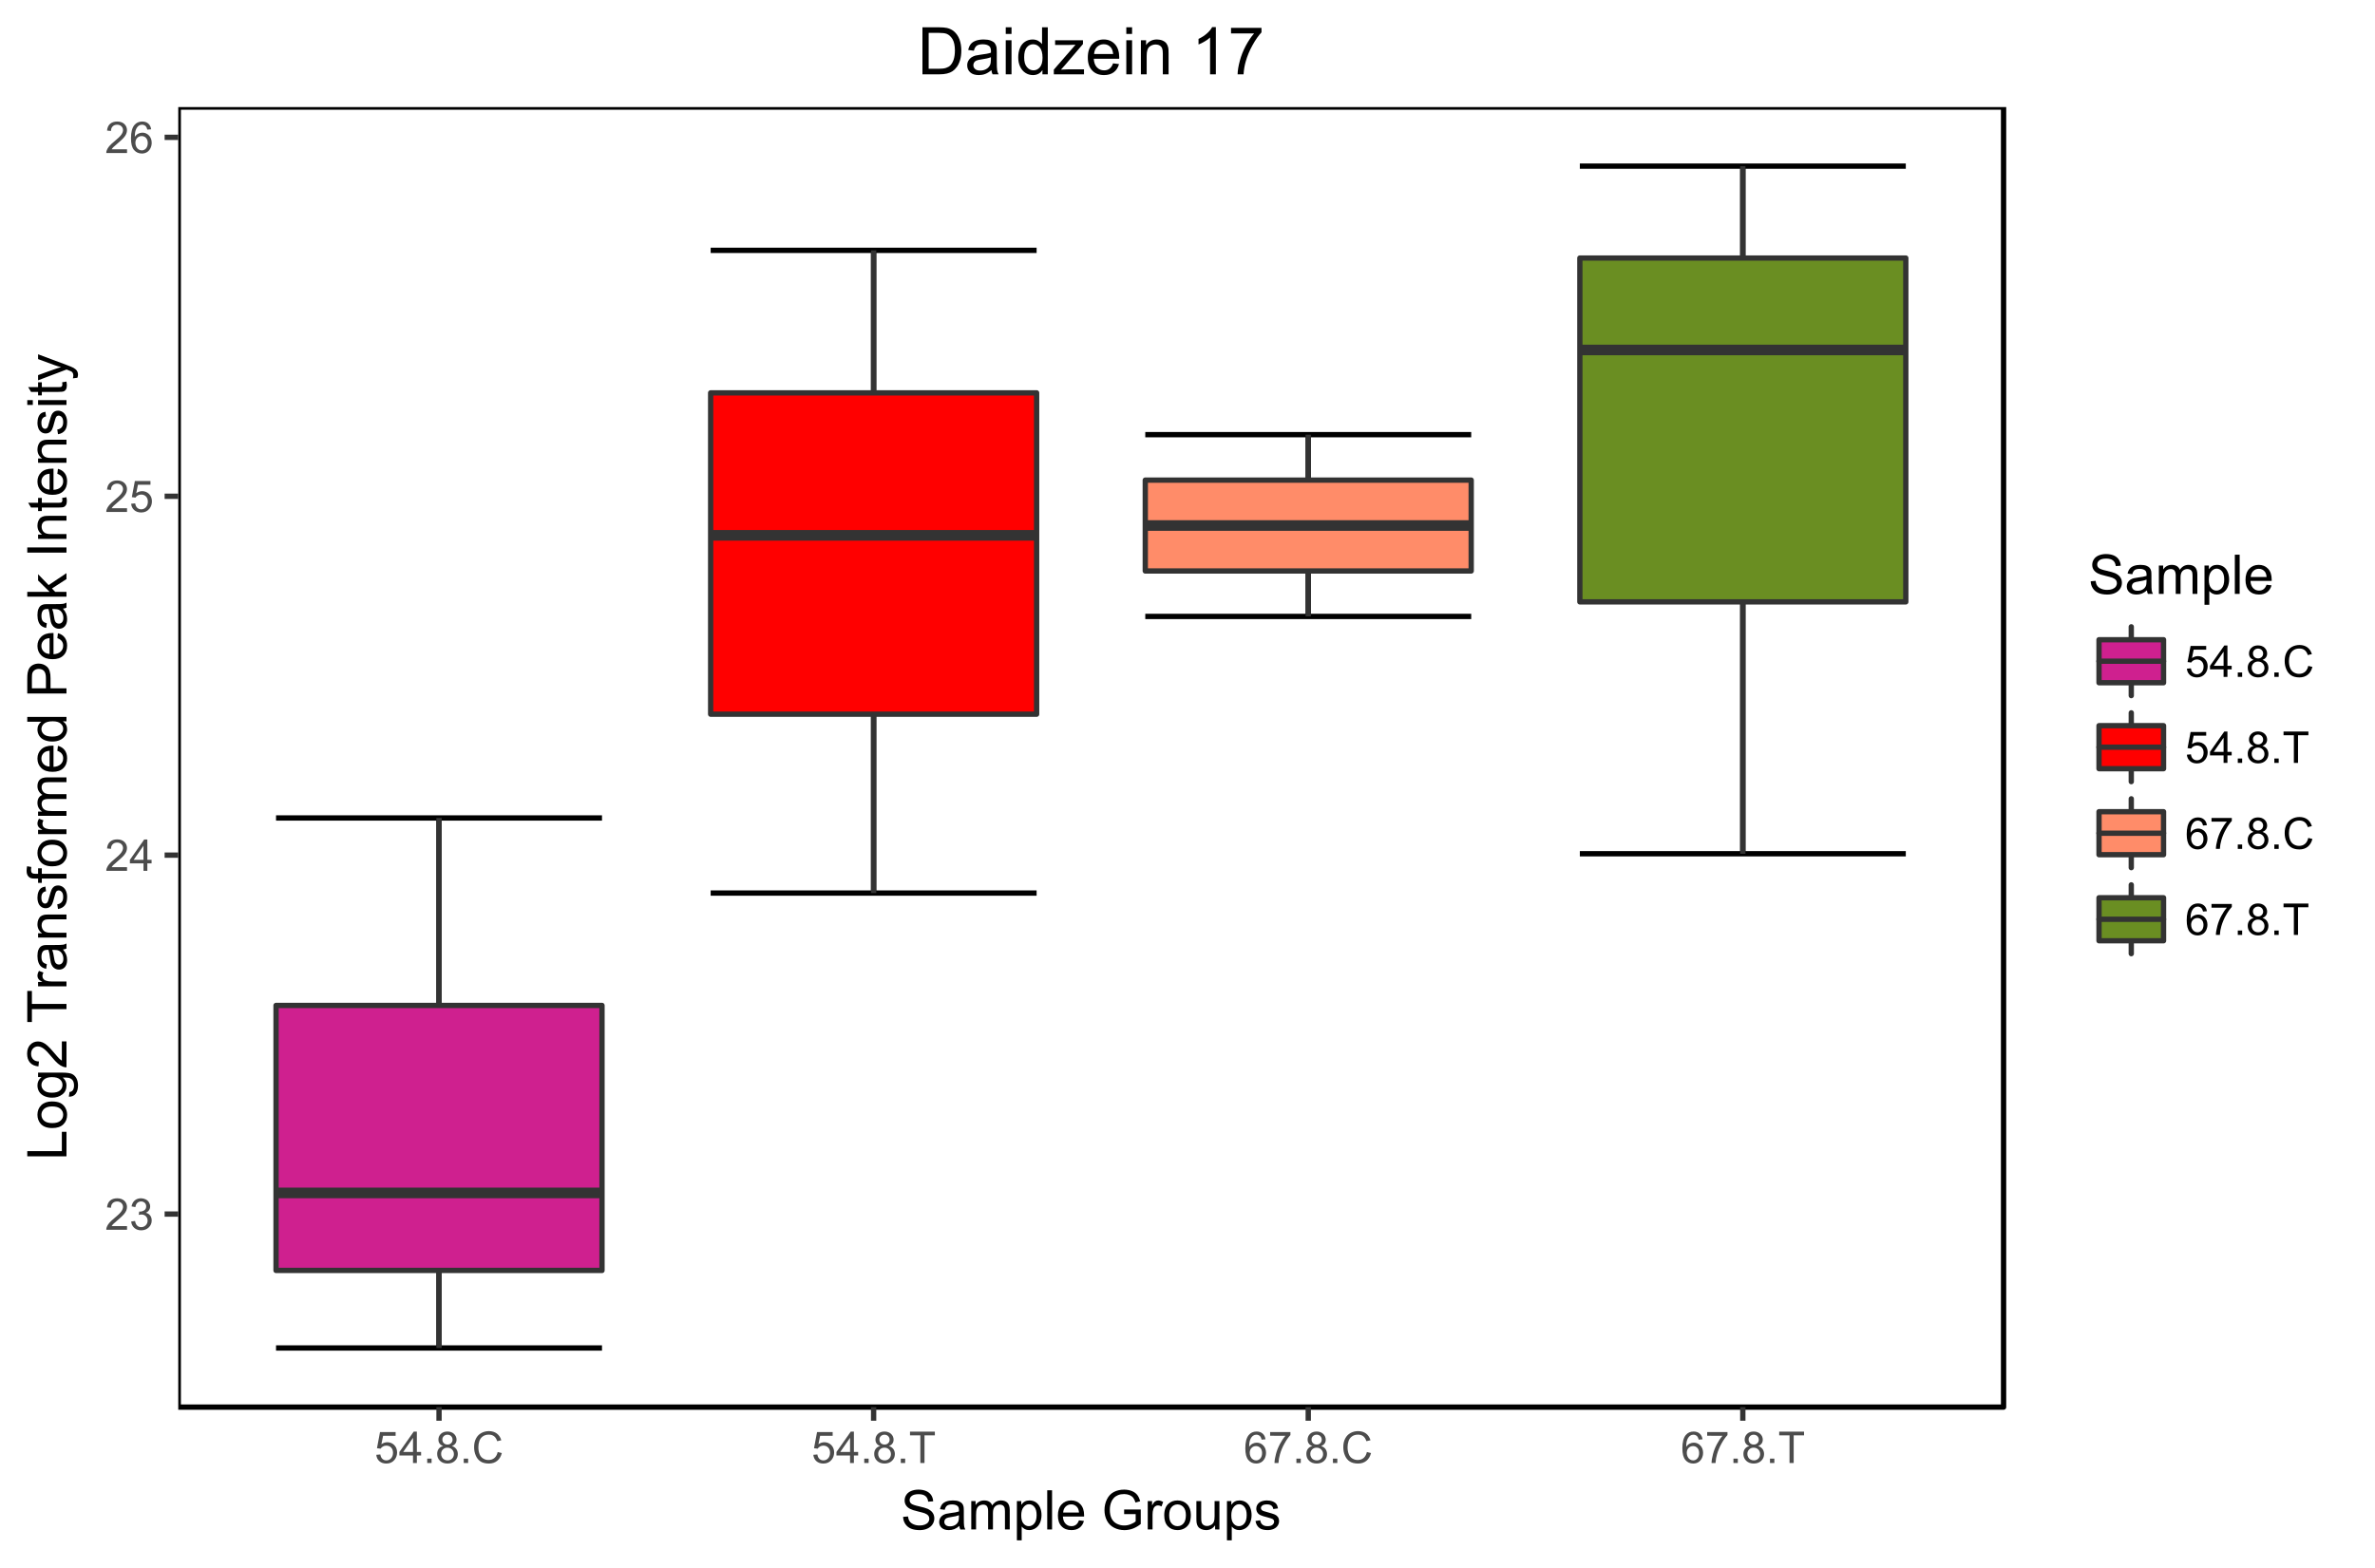 <?xml version="1.0" encoding="UTF-8"?>
<svg width="477pt" height="315pt" version="1.1" viewBox="0 0 477 315" xmlns="http://www.w3.org/2000/svg" xmlns:xlink="http://www.w3.org/1999/xlink">
<defs>
<symbol id="i" overflow="visible">
<path d="m4.43-0.742v0.742h-4.164c-0.008-0.188 0.023-0.367 0.09-0.539 0.105-0.281 0.273-0.559 0.508-0.836 0.23-0.273 0.57-0.59 1.016-0.953 0.684-0.559 1.145-1.004 1.387-1.336 0.234-0.324 0.355-0.637 0.359-0.93-0.004-0.305-0.113-0.562-0.328-0.773-0.223-0.211-0.508-0.316-0.855-0.316-0.375 0-0.672 0.113-0.895 0.336-0.227 0.223-0.34 0.531-0.34 0.926l-0.793-0.082c0.051-0.59 0.254-1.039 0.609-1.352 0.355-0.309 0.832-0.465 1.434-0.469 0.602 0.004 1.082 0.172 1.434 0.504 0.352 0.336 0.527 0.75 0.531 1.242-0.004 0.258-0.055 0.504-0.156 0.746-0.102 0.242-0.273 0.5-0.512 0.77-0.242 0.27-0.641 0.641-1.191 1.109-0.469 0.391-0.766 0.652-0.898 0.793-0.133 0.141-0.242 0.281-0.324 0.418z"/>
</symbol>
<symbol id="az" overflow="visible">
<path d="m0.371-1.664 0.773-0.102c0.086 0.441 0.238 0.758 0.453 0.949 0.211 0.195 0.469 0.289 0.777 0.289 0.359 0 0.668-0.125 0.922-0.379 0.246-0.25 0.371-0.562 0.375-0.938-0.004-0.352-0.121-0.645-0.348-0.875-0.234-0.23-0.527-0.344-0.883-0.348-0.148 0.004-0.332 0.031-0.547 0.086l0.086-0.68c0.051 0.008 0.09 0.012 0.125 0.008 0.328 0.004 0.625-0.082 0.891-0.258 0.258-0.168 0.391-0.434 0.395-0.793-0.004-0.281-0.102-0.516-0.289-0.703-0.195-0.184-0.441-0.277-0.742-0.281-0.305 0.004-0.555 0.098-0.754 0.285-0.203 0.188-0.332 0.473-0.387 0.848l-0.773-0.137c0.094-0.516 0.309-0.918 0.645-1.203 0.336-0.285 0.754-0.426 1.254-0.43 0.344 0.004 0.66 0.078 0.949 0.223 0.289 0.148 0.508 0.348 0.66 0.602 0.152 0.258 0.23 0.527 0.23 0.812 0 0.273-0.074 0.523-0.219 0.742-0.148 0.227-0.363 0.402-0.648 0.535 0.371 0.086 0.66 0.266 0.867 0.535 0.207 0.273 0.309 0.613 0.312 1.016-0.004 0.555-0.203 1.02-0.602 1.398-0.402 0.383-0.91 0.57-1.523 0.574-0.555-0.004-1.016-0.164-1.379-0.492-0.367-0.328-0.574-0.758-0.621-1.285z"/>
</symbol>
<symbol id="e" overflow="visible">
<path d="m2.844 0v-1.508h-2.731v-0.711l2.871-4.082h0.633v4.082h0.852v0.711h-0.852v1.508zm0-2.219v-2.84l-1.973 2.84z"/>
</symbol>
<symbol id="d" overflow="visible">
<path d="m0.367-1.648 0.809-0.07c0.059 0.398 0.199 0.695 0.418 0.895s0.484 0.297 0.797 0.297c0.371 0 0.684-0.141 0.945-0.422 0.254-0.281 0.383-0.652 0.387-1.117-0.004-0.438-0.129-0.785-0.375-1.043-0.25-0.254-0.574-0.383-0.973-0.383-0.25 0-0.473 0.059-0.672 0.172-0.203 0.113-0.359 0.258-0.473 0.438l-0.727-0.094 0.609-3.238h3.133v0.742h-2.516l-0.34 1.691c0.375-0.258 0.773-0.391 1.191-0.395 0.547 0.004 1.012 0.195 1.391 0.57 0.379 0.383 0.566 0.871 0.57 1.469-0.004 0.574-0.168 1.066-0.5 1.48-0.406 0.508-0.957 0.762-1.652 0.766-0.574-0.004-1.043-0.16-1.406-0.48-0.363-0.32-0.57-0.746-0.617-1.277z"/>
</symbol>
<symbol id="c" overflow="visible">
<path d="m4.379-4.758-0.77 0.062c-0.07-0.301-0.168-0.523-0.293-0.664-0.211-0.215-0.469-0.324-0.773-0.328-0.246 0.004-0.465 0.07-0.648 0.203-0.246 0.18-0.438 0.441-0.574 0.781-0.145 0.34-0.215 0.824-0.219 1.453 0.184-0.277 0.41-0.488 0.68-0.629 0.27-0.137 0.551-0.203 0.848-0.207 0.512 0.004 0.949 0.191 1.316 0.57 0.359 0.379 0.543 0.871 0.547 1.469-0.004 0.398-0.09 0.766-0.258 1.105-0.172 0.34-0.406 0.602-0.703 0.781-0.301 0.18-0.637 0.266-1.012 0.27-0.648-0.004-1.176-0.238-1.578-0.711-0.41-0.473-0.613-1.254-0.609-2.348-0.004-1.211 0.219-2.098 0.672-2.652 0.391-0.48 0.922-0.719 1.586-0.723 0.496 0.004 0.902 0.141 1.219 0.418s0.504 0.66 0.57 1.148zm-3.16 2.719c0 0.266 0.055 0.523 0.168 0.766 0.113 0.246 0.273 0.43 0.477 0.555 0.203 0.129 0.414 0.191 0.641 0.191 0.324 0 0.605-0.129 0.844-0.395 0.23-0.262 0.348-0.621 0.352-1.078-0.004-0.43-0.117-0.773-0.348-1.027-0.234-0.246-0.527-0.371-0.875-0.375-0.355 0.004-0.652 0.129-0.895 0.375-0.242 0.254-0.363 0.582-0.363 0.988z"/>
</symbol>
<symbol id="a" overflow="visible">
<path d="m0.801 0v-0.883h0.879v0.883z"/>
</symbol>
<symbol id="b" overflow="visible">
<path d="m1.555-3.414c-0.324-0.117-0.562-0.285-0.715-0.504-0.156-0.215-0.23-0.477-0.23-0.781 0-0.457 0.164-0.84 0.492-1.156 0.328-0.309 0.766-0.465 1.316-0.469 0.547 0.004 0.988 0.164 1.328 0.48 0.332 0.32 0.5 0.707 0.504 1.164-0.004 0.293-0.078 0.547-0.23 0.762-0.156 0.219-0.391 0.387-0.699 0.504 0.387 0.129 0.68 0.332 0.883 0.609 0.199 0.285 0.301 0.621 0.305 1.004-0.004 0.543-0.195 0.996-0.574 1.359-0.383 0.367-0.883 0.547-1.5 0.551-0.625-0.004-1.125-0.184-1.508-0.551-0.383-0.367-0.574-0.828-0.57-1.379-0.004-0.41 0.102-0.754 0.312-1.031 0.207-0.273 0.5-0.461 0.887-0.562zm-0.152-1.312c-0.004 0.301 0.094 0.543 0.285 0.73 0.191 0.191 0.441 0.289 0.75 0.285 0.297 0.004 0.539-0.09 0.73-0.281 0.188-0.184 0.281-0.414 0.285-0.691-0.004-0.281-0.102-0.52-0.293-0.715-0.199-0.188-0.441-0.285-0.73-0.289-0.301 0.004-0.547 0.098-0.738 0.285-0.195 0.188-0.293 0.414-0.289 0.676zm-0.25 2.91c-0.004 0.219 0.047 0.434 0.156 0.641 0.102 0.207 0.258 0.367 0.465 0.48 0.207 0.113 0.43 0.168 0.668 0.168 0.367 0 0.672-0.117 0.914-0.355 0.238-0.238 0.359-0.543 0.363-0.91-0.004-0.371-0.129-0.676-0.375-0.922-0.25-0.242-0.559-0.367-0.93-0.367-0.367 0-0.672 0.121-0.906 0.363-0.242 0.242-0.359 0.543-0.355 0.902z"/>
</symbol>
<symbol id="h" overflow="visible">
<path d="m5.172-2.207 0.836 0.207c-0.18 0.688-0.492 1.211-0.945 1.57-0.453 0.359-1.008 0.535-1.664 0.539-0.68-0.004-1.234-0.141-1.656-0.414-0.43-0.277-0.754-0.676-0.973-1.203-0.227-0.52-0.336-1.082-0.332-1.688-0.004-0.652 0.121-1.227 0.375-1.715 0.25-0.488 0.605-0.859 1.07-1.113 0.461-0.254 0.973-0.379 1.527-0.383 0.629 0.004 1.156 0.164 1.59 0.48 0.426 0.324 0.727 0.773 0.898 1.355l-0.82 0.191c-0.148-0.453-0.359-0.789-0.637-1-0.277-0.211-0.629-0.316-1.047-0.316-0.488 0-0.891 0.117-1.215 0.352-0.328 0.234-0.559 0.547-0.688 0.934-0.133 0.395-0.199 0.797-0.195 1.207-0.004 0.539 0.074 1.008 0.234 1.406 0.152 0.402 0.395 0.699 0.727 0.895 0.328 0.199 0.688 0.301 1.07 0.297 0.469 0.004 0.863-0.133 1.188-0.402 0.32-0.27 0.539-0.668 0.656-1.199z"/>
</symbol>
<symbol id="g" overflow="visible">
<path d="m2.281 0v-5.555h-2.074v-0.746h4.992v0.746h-2.082v5.555z"/>
</symbol>
<symbol id="f" overflow="visible">
<path d="m0.418-5.473v-0.746h4.078v0.602c-0.406 0.43-0.805 0.996-1.195 1.703-0.398 0.711-0.699 1.441-0.91 2.184-0.156 0.531-0.258 1.105-0.297 1.73h-0.797c0.008-0.492 0.105-1.09 0.293-1.793 0.18-0.703 0.449-1.379 0.801-2.031 0.348-0.652 0.715-1.203 1.109-1.648z"/>
</symbol>
<symbol id="x" overflow="visible">
<path d="m0.492-2.531 0.984-0.086c0.047 0.398 0.152 0.723 0.324 0.973 0.168 0.254 0.434 0.457 0.793 0.613 0.355 0.156 0.758 0.234 1.211 0.23 0.391 0.004 0.742-0.055 1.051-0.176 0.301-0.117 0.527-0.281 0.68-0.488 0.145-0.203 0.219-0.426 0.223-0.672-0.004-0.246-0.074-0.461-0.215-0.648-0.145-0.18-0.383-0.336-0.707-0.465-0.219-0.082-0.688-0.211-1.406-0.383-0.727-0.172-1.23-0.336-1.516-0.492-0.379-0.195-0.66-0.438-0.844-0.734-0.184-0.289-0.273-0.617-0.273-0.98 0-0.395 0.109-0.766 0.336-1.113 0.223-0.344 0.555-0.605 0.988-0.785 0.434-0.176 0.914-0.266 1.445-0.27 0.582 0.004 1.098 0.098 1.543 0.281 0.445 0.191 0.789 0.469 1.031 0.832 0.238 0.367 0.367 0.781 0.387 1.238l-1 0.074c-0.059-0.496-0.238-0.871-0.547-1.125-0.312-0.254-0.77-0.383-1.371-0.383-0.633 0-1.094 0.117-1.379 0.348-0.289 0.23-0.434 0.508-0.43 0.836-0.004 0.281 0.098 0.516 0.305 0.695 0.195 0.188 0.719 0.375 1.57 0.562 0.844 0.195 1.426 0.359 1.742 0.5 0.457 0.215 0.797 0.484 1.016 0.805 0.219 0.324 0.328 0.699 0.328 1.121s-0.121 0.816-0.359 1.184c-0.242 0.375-0.586 0.66-1.035 0.863-0.449 0.203-0.957 0.305-1.516 0.309-0.719-0.004-1.316-0.105-1.793-0.309-0.484-0.207-0.859-0.52-1.133-0.938-0.273-0.418-0.418-0.891-0.434-1.418z"/>
</symbol>
<symbol id="w" overflow="visible">
<path d="m4.445-0.703c-0.359 0.305-0.703 0.52-1.031 0.645-0.332 0.125-0.688 0.188-1.066 0.188-0.629 0-1.109-0.152-1.445-0.457-0.336-0.305-0.504-0.695-0.504-1.176 0-0.277 0.062-0.531 0.188-0.766 0.125-0.227 0.289-0.414 0.5-0.555 0.203-0.141 0.438-0.246 0.695-0.316 0.188-0.051 0.473-0.098 0.859-0.148 0.777-0.086 1.352-0.199 1.727-0.332 0-0.133 0.004-0.215 0.004-0.25 0-0.395-0.094-0.672-0.273-0.832-0.25-0.215-0.617-0.324-1.102-0.328-0.457 0.004-0.793 0.082-1.008 0.238-0.219 0.16-0.379 0.441-0.48 0.844l-0.945-0.129c0.086-0.402 0.227-0.727 0.426-0.977 0.195-0.246 0.48-0.438 0.855-0.574 0.371-0.133 0.801-0.199 1.293-0.203 0.484 0.004 0.883 0.059 1.188 0.172 0.305 0.117 0.527 0.262 0.672 0.434 0.141 0.172 0.242 0.391 0.301 0.656 0.031 0.164 0.047 0.461 0.047 0.891v1.289c0 0.898 0.02 1.469 0.062 1.707 0.039 0.238 0.121 0.465 0.242 0.684h-1.008c-0.102-0.199-0.168-0.434-0.195-0.703zm-0.078-2.16c-0.355 0.145-0.879 0.266-1.578 0.367-0.398 0.059-0.684 0.125-0.848 0.195-0.168 0.074-0.293 0.18-0.379 0.312-0.09 0.141-0.133 0.293-0.133 0.457 0 0.262 0.098 0.477 0.293 0.645 0.195 0.176 0.48 0.262 0.855 0.258 0.371 0.004 0.699-0.078 0.992-0.242 0.289-0.16 0.504-0.383 0.641-0.672 0.102-0.211 0.152-0.535 0.156-0.965z"/>
</symbol>
<symbol id="v" overflow="visible">
<path d="m0.727 0v-5.703h0.863v0.801c0.176-0.277 0.414-0.504 0.715-0.676 0.293-0.168 0.633-0.25 1.016-0.254 0.418 0.004 0.766 0.09 1.039 0.266 0.27 0.176 0.457 0.422 0.57 0.73 0.449-0.66 1.039-0.992 1.762-0.996 0.562 0.004 0.996 0.16 1.305 0.469 0.301 0.316 0.453 0.797 0.457 1.449v3.914h-0.961v-3.594c-0.004-0.383-0.035-0.66-0.094-0.832-0.066-0.168-0.18-0.309-0.34-0.414-0.168-0.102-0.363-0.152-0.582-0.156-0.406 0.004-0.738 0.137-1 0.402-0.266 0.266-0.398 0.695-0.395 1.281v3.312h-0.969v-3.707c0-0.426-0.082-0.746-0.238-0.965-0.16-0.211-0.414-0.32-0.77-0.324-0.273 0.004-0.527 0.074-0.758 0.215-0.23 0.145-0.398 0.355-0.5 0.629-0.109 0.277-0.16 0.676-0.156 1.191v2.961z"/>
</symbol>
<symbol id="m" overflow="visible">
<path d="m0.727 2.188v-7.891h0.879v0.742c0.207-0.289 0.441-0.508 0.703-0.652 0.262-0.145 0.578-0.215 0.953-0.219 0.484 0.004 0.914 0.129 1.289 0.375 0.371 0.254 0.652 0.605 0.84 1.062 0.188 0.457 0.281 0.957 0.285 1.5-0.004 0.586-0.109 1.113-0.316 1.578-0.211 0.469-0.516 0.828-0.91 1.074-0.402 0.25-0.82 0.371-1.258 0.371-0.324 0-0.613-0.066-0.871-0.203-0.258-0.137-0.469-0.309-0.629-0.516v2.777zm0.875-5.008c-0.004 0.738 0.145 1.281 0.445 1.629 0.293 0.355 0.652 0.531 1.078 0.527 0.426 0.004 0.793-0.18 1.102-0.547 0.305-0.363 0.461-0.926 0.461-1.688 0-0.727-0.152-1.27-0.449-1.633-0.301-0.359-0.656-0.543-1.07-0.543-0.414 0-0.777 0.195-1.094 0.578-0.316 0.387-0.477 0.945-0.473 1.676z"/>
</symbol>
<symbol id="u" overflow="visible">
<path d="m0.703 0v-7.875h0.969v7.875z"/>
</symbol>
<symbol id="t" overflow="visible">
<path d="m4.629-1.836 1 0.121c-0.16 0.59-0.453 1.043-0.879 1.363-0.426 0.32-0.969 0.48-1.629 0.48-0.84 0-1.504-0.254-1.988-0.77-0.492-0.512-0.734-1.234-0.73-2.164-0.004-0.957 0.242-1.699 0.742-2.231 0.492-0.527 1.133-0.793 1.922-0.797 0.758 0.004 1.383 0.262 1.867 0.781 0.484 0.52 0.727 1.25 0.727 2.188 0 0.059-0.004 0.145-0.004 0.258h-4.254c0.031 0.629 0.211 1.109 0.531 1.441 0.316 0.336 0.711 0.504 1.191 0.5 0.352 0.004 0.656-0.09 0.906-0.281 0.25-0.184 0.449-0.48 0.598-0.891zm-3.172-1.562h3.184c-0.043-0.48-0.168-0.84-0.367-1.082-0.312-0.371-0.711-0.559-1.195-0.559-0.449 0-0.82 0.148-1.121 0.445-0.305 0.297-0.473 0.695-0.5 1.195z"/>
</symbol>
<symbol id="aw" overflow="visible"></symbol>
<symbol id="av" overflow="visible">
<path d="m4.531-3.09v-0.922l3.336-0.004v2.922c-0.512 0.41-1.039 0.715-1.582 0.918-0.547 0.203-1.105 0.305-1.676 0.309-0.777-0.004-1.48-0.168-2.109-0.496-0.637-0.328-1.113-0.805-1.434-1.434-0.32-0.625-0.48-1.324-0.48-2.102 0-0.762 0.16-1.477 0.48-2.144 0.32-0.664 0.781-1.16 1.383-1.48 0.602-0.32 1.293-0.48 2.078-0.484 0.566 0.004 1.082 0.098 1.543 0.277 0.461 0.188 0.82 0.441 1.082 0.77s0.461 0.758 0.598 1.289l-0.938 0.258c-0.121-0.398-0.27-0.711-0.445-0.945-0.176-0.227-0.426-0.41-0.75-0.551-0.328-0.133-0.691-0.203-1.086-0.207-0.477 0.004-0.887 0.078-1.234 0.219-0.348 0.148-0.629 0.34-0.84 0.574-0.219 0.238-0.383 0.496-0.496 0.777-0.203 0.488-0.305 1.016-0.301 1.582-0.004 0.707 0.117 1.297 0.359 1.766 0.238 0.477 0.59 0.824 1.055 1.051 0.461 0.23 0.953 0.348 1.477 0.344 0.449 0.004 0.891-0.086 1.32-0.262 0.43-0.172 0.754-0.355 0.977-0.555v-1.469z"/>
</symbol>
<symbol id="au" overflow="visible">
<path d="m0.715 0v-5.703h0.871v0.863c0.219-0.402 0.422-0.668 0.613-0.797 0.184-0.129 0.391-0.191 0.621-0.195 0.32 0.004 0.652 0.105 0.992 0.309l-0.332 0.898c-0.238-0.137-0.477-0.207-0.707-0.211-0.219 0.004-0.41 0.066-0.574 0.191-0.172 0.129-0.289 0.305-0.355 0.531-0.113 0.344-0.168 0.723-0.164 1.129v2.984z"/>
</symbol>
<symbol id="at" overflow="visible">
<path d="m0.367-2.852c-0.004-1.055 0.289-1.836 0.879-2.348 0.488-0.418 1.086-0.629 1.793-0.633 0.781 0.004 1.422 0.258 1.922 0.77 0.496 0.516 0.746 1.227 0.75 2.129-0.004 0.738-0.113 1.316-0.332 1.734-0.223 0.422-0.547 0.75-0.965 0.98-0.422 0.234-0.879 0.348-1.375 0.348-0.801 0-1.445-0.254-1.934-0.766-0.496-0.512-0.742-1.25-0.738-2.215zm0.992 0c0 0.73 0.156 1.277 0.477 1.641 0.316 0.367 0.719 0.551 1.203 0.547 0.477 0.004 0.875-0.18 1.195-0.547 0.316-0.363 0.477-0.922 0.48-1.672-0.004-0.703-0.164-1.234-0.48-1.602-0.324-0.359-0.723-0.543-1.195-0.547-0.484 0.004-0.887 0.184-1.203 0.543-0.32 0.359-0.477 0.906-0.477 1.637z"/>
</symbol>
<symbol id="ay" overflow="visible">
<path d="m4.465 0v-0.836c-0.445 0.645-1.051 0.965-1.812 0.965-0.34 0-0.652-0.062-0.941-0.191-0.293-0.129-0.512-0.293-0.652-0.488-0.145-0.195-0.242-0.434-0.297-0.715-0.039-0.188-0.059-0.488-0.059-0.906v-3.531h0.969v3.164c-0.004 0.508 0.016 0.848 0.059 1.02 0.055 0.258 0.184 0.457 0.383 0.598 0.195 0.148 0.441 0.219 0.734 0.219 0.289 0 0.559-0.074 0.812-0.223 0.254-0.148 0.434-0.348 0.539-0.605 0.105-0.254 0.16-0.629 0.16-1.117v-3.055h0.969v5.703z"/>
</symbol>
<symbol id="ax" overflow="visible">
<path d="m0.34-1.703 0.953-0.148c0.051 0.383 0.199 0.68 0.449 0.883 0.242 0.207 0.586 0.309 1.031 0.305 0.438 0.004 0.766-0.086 0.984-0.27 0.211-0.18 0.32-0.395 0.324-0.641-0.004-0.215-0.098-0.387-0.285-0.516-0.133-0.082-0.465-0.191-0.988-0.328-0.711-0.176-1.203-0.332-1.477-0.465-0.277-0.129-0.484-0.309-0.621-0.539-0.145-0.23-0.215-0.484-0.211-0.766-0.004-0.254 0.055-0.488 0.172-0.707 0.113-0.211 0.273-0.395 0.477-0.543 0.148-0.109 0.352-0.199 0.613-0.277 0.258-0.074 0.539-0.113 0.84-0.117 0.445 0.004 0.836 0.066 1.176 0.195 0.336 0.129 0.586 0.305 0.75 0.523 0.16 0.223 0.27 0.516 0.332 0.879l-0.945 0.133c-0.043-0.293-0.168-0.52-0.371-0.688-0.207-0.164-0.5-0.25-0.875-0.25-0.445 0-0.762 0.074-0.949 0.223-0.195 0.148-0.289 0.32-0.285 0.516-0.004 0.125 0.035 0.238 0.117 0.336 0.078 0.105 0.203 0.191 0.371 0.258 0.094 0.039 0.379 0.121 0.855 0.246 0.684 0.188 1.16 0.34 1.43 0.453 0.27 0.117 0.48 0.285 0.637 0.504 0.152 0.227 0.23 0.5 0.23 0.828 0 0.324-0.094 0.629-0.281 0.91-0.188 0.285-0.461 0.504-0.812 0.66-0.359 0.156-0.758 0.234-1.203 0.234-0.742 0-1.309-0.152-1.695-0.461-0.391-0.309-0.637-0.766-0.742-1.371z"/>
</symbol>
<symbol id="as" overflow="visible">
<path d="m0-0.805h-7.875v-1.043h6.945v-3.879h0.93z"/>
</symbol>
<symbol id="s" overflow="visible">
<path d="m-2.852-0.367c-1.055 0.004-1.836-0.289-2.348-0.879-0.418-0.488-0.629-1.086-0.633-1.793 0.004-0.781 0.258-1.422 0.77-1.922 0.516-0.496 1.227-0.746 2.129-0.75 0.738 0.004 1.316 0.113 1.734 0.332 0.422 0.223 0.75 0.547 0.98 0.965 0.234 0.422 0.348 0.879 0.348 1.375 0 0.801-0.254 1.445-0.766 1.934-0.512 0.496-1.25 0.742-2.215 0.738zm0-0.992c0.73 0 1.277-0.156 1.641-0.477 0.367-0.316 0.551-0.719 0.547-1.203 0.004-0.477-0.18-0.875-0.547-1.195-0.363-0.316-0.922-0.477-1.672-0.48-0.703 0.004-1.234 0.164-1.602 0.48-0.359 0.324-0.543 0.723-0.547 1.195 0.004 0.484 0.184 0.887 0.543 1.203 0.359 0.32 0.906 0.477 1.637 0.477z"/>
</symbol>
<symbol id="aj" overflow="visible">
<path d="m0.473-0.547 0.141-0.941c0.285-0.039 0.496-0.148 0.633-0.328 0.176-0.238 0.266-0.562 0.27-0.98-0.004-0.445-0.094-0.793-0.27-1.035-0.184-0.242-0.434-0.406-0.754-0.496-0.195-0.051-0.605-0.074-1.238-0.07 0.5 0.426 0.746 0.953 0.746 1.578 0 0.789-0.281 1.395-0.848 1.82-0.562 0.434-1.242 0.648-2.035 0.645-0.543 0.004-1.043-0.094-1.508-0.293-0.457-0.195-0.812-0.48-1.066-0.855-0.246-0.371-0.371-0.812-0.375-1.32 0.004-0.672 0.273-1.227 0.816-1.668h-0.688v-0.891h4.93c0.887 0.004 1.516 0.094 1.887 0.273 0.371 0.18 0.664 0.469 0.879 0.859 0.215 0.395 0.32 0.875 0.324 1.445-0.004 0.684-0.156 1.234-0.461 1.652-0.309 0.418-0.77 0.621-1.383 0.605zm-3.426-0.801c0.75 0 1.297-0.148 1.637-0.445 0.348-0.297 0.52-0.668 0.516-1.117 0.004-0.441-0.168-0.812-0.512-1.117-0.344-0.297-0.879-0.449-1.609-0.453-0.695 0.004-1.223 0.16-1.578 0.465-0.352 0.312-0.527 0.684-0.531 1.121 0.004 0.43 0.18 0.797 0.523 1.098 0.352 0.301 0.867 0.449 1.555 0.449z"/>
</symbol>
<symbol id="ai" overflow="visible">
<path d="m-0.93-5.539h0.93v5.207c-0.23 0.012-0.453-0.027-0.672-0.113-0.352-0.133-0.699-0.344-1.047-0.637-0.34-0.289-0.738-0.711-1.191-1.266-0.699-0.855-1.254-1.434-1.668-1.734-0.406-0.297-0.797-0.445-1.164-0.449-0.383 0.004-0.703 0.141-0.969 0.41-0.258 0.277-0.391 0.633-0.395 1.07 0.004 0.469 0.145 0.84 0.418 1.117 0.281 0.281 0.668 0.426 1.16 0.426l-0.102 0.992c-0.738-0.066-1.305-0.32-1.695-0.766-0.387-0.441-0.578-1.039-0.582-1.789 0.004-0.758 0.211-1.355 0.629-1.797 0.422-0.438 0.941-0.656 1.559-0.66 0.316 0.004 0.629 0.066 0.93 0.195 0.305 0.129 0.625 0.344 0.961 0.641 0.34 0.301 0.801 0.797 1.383 1.488 0.492 0.582 0.82 0.957 0.992 1.121 0.176 0.168 0.352 0.301 0.523 0.406z"/>
</symbol>
<symbol id="k" overflow="visible"></symbol>
<symbol id="ah" overflow="visible">
<path d="m0-2.852h-6.945v2.594h-0.93v-6.242h0.93v2.606h6.945z"/>
</symbol>
<symbol id="q" overflow="visible">
<path d="m0-0.715h-5.703v-0.871h0.863c-0.402-0.219-0.668-0.422-0.797-0.613-0.129-0.184-0.191-0.391-0.195-0.621 0.004-0.32 0.105-0.652 0.309-0.992l0.898 0.332c-0.137 0.238-0.207 0.477-0.211 0.707 0.004 0.219 0.066 0.41 0.191 0.574 0.129 0.172 0.305 0.289 0.531 0.355 0.344 0.113 0.723 0.168 1.129 0.164h2.984z"/>
</symbol>
<symbol id="p" overflow="visible">
<path d="m-0.703-4.445c0.305 0.359 0.52 0.703 0.645 1.031 0.125 0.332 0.188 0.688 0.188 1.066 0 0.629-0.152 1.109-0.457 1.445-0.305 0.336-0.695 0.504-1.176 0.504-0.277 0-0.531-0.062-0.766-0.188-0.227-0.125-0.414-0.289-0.555-0.5-0.141-0.203-0.246-0.438-0.316-0.695-0.051-0.188-0.098-0.473-0.148-0.859-0.086-0.777-0.199-1.352-0.332-1.727-0.133 0-0.215-0.004-0.25-0.004-0.395 0-0.672 0.094-0.832 0.273-0.215 0.25-0.324 0.617-0.328 1.102 0.004 0.457 0.082 0.793 0.238 1.008 0.16 0.219 0.441 0.379 0.844 0.48l-0.129 0.945c-0.402-0.086-0.727-0.227-0.977-0.426-0.246-0.195-0.438-0.48-0.574-0.855-0.133-0.371-0.199-0.801-0.203-1.293 0.004-0.484 0.059-0.883 0.172-1.188 0.117-0.305 0.262-0.527 0.434-0.672 0.172-0.141 0.391-0.242 0.656-0.301 0.164-0.031 0.461-0.047 0.891-0.047h1.289c0.898 0 1.469-0.02 1.707-0.062 0.238-0.039 0.465-0.121 0.684-0.242v1.008c-0.199 0.102-0.434 0.168-0.703 0.195zm-2.16 0.078c0.145 0.355 0.266 0.879 0.367 1.578 0.059 0.398 0.125 0.684 0.195 0.848 0.074 0.168 0.18 0.293 0.312 0.379 0.141 0.09 0.293 0.133 0.457 0.133 0.262 0 0.477-0.098 0.645-0.293 0.176-0.195 0.262-0.48 0.258-0.855 0.004-0.371-0.078-0.699-0.242-0.992-0.16-0.289-0.383-0.504-0.672-0.641-0.211-0.102-0.535-0.152-0.965-0.156z"/>
</symbol>
<symbol id="j" overflow="visible">
<path d="m0-0.727h-5.703v-0.867h0.809c-0.621-0.418-0.934-1.023-0.938-1.816 0.004-0.344 0.066-0.656 0.188-0.945 0.125-0.285 0.285-0.504 0.484-0.648 0.203-0.141 0.441-0.238 0.715-0.301 0.18-0.031 0.492-0.051 0.938-0.055h3.508v0.965h-3.469c-0.395 0-0.688 0.039-0.883 0.113-0.191 0.078-0.348 0.211-0.469 0.402-0.113 0.191-0.172 0.418-0.176 0.672 0.004 0.414 0.137 0.77 0.395 1.066 0.266 0.305 0.758 0.453 1.484 0.449h3.117z"/>
</symbol>
<symbol id="o" overflow="visible">
<path d="m-1.703-0.34-0.148-0.953c0.383-0.051 0.68-0.199 0.883-0.449 0.207-0.242 0.309-0.586 0.305-1.031 0.004-0.438-0.086-0.766-0.27-0.984-0.18-0.211-0.395-0.32-0.641-0.324-0.215 0.004-0.387 0.098-0.516 0.285-0.082 0.133-0.191 0.465-0.328 0.988-0.176 0.711-0.332 1.203-0.465 1.477-0.129 0.277-0.309 0.484-0.539 0.621-0.23 0.145-0.484 0.215-0.766 0.211-0.254 0.004-0.488-0.055-0.707-0.172-0.211-0.113-0.395-0.273-0.543-0.477-0.109-0.148-0.199-0.352-0.277-0.613-0.074-0.258-0.113-0.539-0.117-0.84 0.004-0.445 0.066-0.836 0.195-1.176 0.129-0.336 0.305-0.586 0.523-0.75 0.223-0.16 0.516-0.27 0.879-0.332l0.133 0.945c-0.293 0.043-0.52 0.168-0.688 0.371-0.164 0.207-0.25 0.5-0.25 0.875 0 0.445 0.074 0.762 0.223 0.949 0.148 0.195 0.32 0.289 0.516 0.285 0.125 0.004 0.238-0.035 0.336-0.117 0.105-0.078 0.191-0.203 0.258-0.371 0.039-0.094 0.121-0.379 0.246-0.855 0.188-0.684 0.34-1.16 0.453-1.43 0.117-0.27 0.285-0.48 0.504-0.637 0.227-0.152 0.5-0.23 0.828-0.23 0.324 0 0.629 0.094 0.91 0.281 0.285 0.188 0.504 0.461 0.66 0.812 0.156 0.359 0.234 0.758 0.234 1.203 0 0.742-0.152 1.309-0.461 1.695-0.309 0.391-0.766 0.637-1.371 0.742z"/>
</symbol>
<symbol id="ar" overflow="visible">
<path d="m0-0.957h-4.953v0.855h-0.75v-0.855h-0.609c-0.379 0.004-0.664-0.031-0.852-0.102-0.246-0.09-0.449-0.254-0.609-0.492-0.152-0.23-0.23-0.559-0.234-0.984 0.004-0.27 0.035-0.57 0.098-0.902l0.84 0.145c-0.031 0.203-0.047 0.395-0.051 0.57 0.004 0.297 0.066 0.504 0.188 0.625 0.129 0.121 0.363 0.184 0.703 0.18h0.527v-1.113h0.75v1.113h4.953z"/>
</symbol>
<symbol id="aq" overflow="visible">
<path d="m0-0.727h-5.703v-0.863h0.801c-0.277-0.176-0.504-0.414-0.676-0.715-0.168-0.293-0.25-0.633-0.254-1.016 0.004-0.418 0.09-0.766 0.266-1.039 0.176-0.27 0.422-0.457 0.73-0.57-0.66-0.449-0.992-1.039-0.996-1.762 0.004-0.562 0.16-0.996 0.469-1.305 0.316-0.301 0.797-0.453 1.449-0.457h3.914v0.961h-3.594c-0.383 0.004-0.66 0.035-0.832 0.094-0.168 0.066-0.309 0.18-0.414 0.34-0.102 0.168-0.152 0.363-0.156 0.582 0.004 0.406 0.137 0.738 0.402 1 0.266 0.266 0.695 0.398 1.281 0.395h3.312v0.969h-3.707c-0.426 0-0.746 0.082-0.965 0.238-0.211 0.16-0.32 0.414-0.324 0.77 0.004 0.273 0.074 0.527 0.215 0.758 0.145 0.23 0.355 0.398 0.629 0.5 0.277 0.109 0.676 0.16 1.191 0.156h2.961z"/>
</symbol>
<symbol id="l" overflow="visible">
<path d="m-1.836-4.629 0.121-1c0.59 0.16 1.043 0.453 1.363 0.879 0.32 0.426 0.48 0.969 0.48 1.629 0 0.84-0.254 1.504-0.77 1.988-0.512 0.492-1.234 0.734-2.164 0.73-0.957 0.004-1.699-0.242-2.231-0.742-0.527-0.492-0.793-1.133-0.797-1.922 0.004-0.758 0.262-1.383 0.781-1.867 0.52-0.484 1.25-0.727 2.188-0.727 0.059 0 0.145 0.004 0.258 0.004v4.254c0.629-0.031 1.109-0.211 1.441-0.531 0.336-0.316 0.504-0.711 0.5-1.191 0.004-0.352-0.09-0.656-0.281-0.906-0.184-0.25-0.48-0.449-0.891-0.598zm-1.562 3.172v-3.184c-0.48 0.043-0.84 0.168-1.082 0.367-0.371 0.312-0.559 0.711-0.559 1.195 0 0.449 0.148 0.82 0.445 1.121 0.297 0.305 0.695 0.473 1.195 0.5z"/>
</symbol>
<symbol id="ap" overflow="visible">
<path d="m0-4.426h-0.719c0.566 0.367 0.848 0.898 0.848 1.594 0 0.461-0.125 0.879-0.375 1.258-0.25 0.383-0.598 0.68-1.051 0.887-0.445 0.211-0.965 0.312-1.551 0.312-0.566 0-1.082-0.094-1.547-0.285-0.465-0.188-0.82-0.473-1.066-0.855-0.246-0.379-0.367-0.805-0.371-1.273 0.004-0.344 0.074-0.648 0.219-0.918 0.145-0.266 0.336-0.484 0.566-0.652h-2.828v-0.965h7.875zm-2.848 3.055c0.734 0 1.281-0.152 1.641-0.461 0.363-0.305 0.547-0.668 0.543-1.09 0.004-0.418-0.172-0.777-0.52-1.074-0.344-0.297-0.871-0.445-1.582-0.445-0.781 0-1.352 0.152-1.719 0.453-0.359 0.301-0.543 0.672-0.547 1.109 0.004 0.434 0.18 0.793 0.527 1.078 0.352 0.289 0.902 0.43 1.656 0.43z"/>
</symbol>
<symbol id="ao" overflow="visible">
<path d="m0-0.848h-7.875v-2.973c0-0.52 0.027-0.918 0.078-1.195 0.066-0.387 0.188-0.711 0.367-0.973 0.18-0.262 0.434-0.473 0.758-0.633 0.328-0.156 0.688-0.234 1.074-0.238 0.672 0.004 1.238 0.219 1.699 0.641 0.469 0.43 0.699 1.199 0.695 2.309v2.019h3.203zm-4.129-1.043v-2.035c0.004-0.672-0.121-1.148-0.375-1.434-0.25-0.281-0.602-0.422-1.059-0.426-0.328 0.004-0.613 0.086-0.848 0.25-0.234 0.168-0.387 0.387-0.465 0.66-0.043 0.176-0.066 0.5-0.07 0.969v2.016z"/>
</symbol>
<symbol id="an" overflow="visible">
<path d="m0-0.73h-7.875v-0.965h4.492l-2.32-2.289v-1.254l2.117 2.184 3.586-2.402v1.191l-2.918 1.887 0.656 0.684h2.262z"/>
</symbol>
<symbol id="am" overflow="visible">
<path d="m0-1.027h-7.875v-1.039h7.875z"/>
</symbol>
<symbol id="r" overflow="visible">
<path d="m-0.863-2.836 0.852-0.141c0.055 0.273 0.082 0.52 0.086 0.73-0.004 0.355-0.055 0.625-0.164 0.816-0.109 0.195-0.258 0.332-0.438 0.41-0.18 0.078-0.559 0.117-1.145 0.117h-3.281v0.707h-0.75v-0.707h-1.414l-0.578-0.961h1.992v-0.973h0.75v0.973h3.336c0.277 0 0.457-0.016 0.531-0.051 0.082-0.031 0.145-0.086 0.188-0.164 0.051-0.074 0.074-0.184 0.07-0.332 0.004-0.105-0.008-0.25-0.035-0.426z"/>
</symbol>
<symbol id="al" overflow="visible">
<path d="m-6.762-0.73h-1.113v-0.965h1.113zm6.762 0h-5.703v-0.965h5.703z"/>
</symbol>
<symbol id="ak" overflow="visible">
<path d="m2.195-0.684-0.906 0.109c0.055-0.211 0.082-0.395 0.086-0.555-0.004-0.211-0.039-0.383-0.109-0.512-0.07-0.129-0.172-0.234-0.297-0.32-0.102-0.059-0.34-0.156-0.723-0.297-0.055-0.012-0.133-0.043-0.234-0.086l-5.715 2.168v-1.043l3.301-1.188c0.422-0.152 0.863-0.289 1.324-0.414-0.445-0.105-0.879-0.238-1.301-0.398l-3.324-1.219v-0.965l5.801 2.168c0.621 0.234 1.051 0.418 1.293 0.543 0.312 0.176 0.547 0.371 0.699 0.594 0.148 0.223 0.223 0.488 0.227 0.793-0.004 0.188-0.043 0.395-0.121 0.621z"/>
</symbol>
<symbol id="ag" overflow="visible">
<path d="m1.02 0v-9.449h3.254c0.73 0.004 1.293 0.051 1.684 0.137 0.535 0.129 0.996 0.352 1.383 0.676 0.496 0.422 0.867 0.961 1.117 1.617 0.242 0.656 0.367 1.406 0.371 2.242-0.004 0.723-0.086 1.359-0.25 1.91-0.168 0.559-0.383 1.016-0.645 1.375-0.266 0.363-0.555 0.648-0.863 0.859-0.312 0.211-0.688 0.371-1.125 0.473-0.441 0.109-0.945 0.16-1.516 0.16zm1.25-1.113h2.016c0.617 0 1.105-0.059 1.465-0.176 0.352-0.117 0.637-0.277 0.852-0.488 0.293-0.293 0.523-0.691 0.688-1.195 0.164-0.5 0.246-1.109 0.25-1.824-0.004-0.984-0.168-1.742-0.488-2.277-0.328-0.527-0.719-0.883-1.18-1.066-0.336-0.125-0.875-0.191-1.617-0.191h-1.984z"/>
</symbol>
<symbol id="af" overflow="visible">
<path d="m5.336-0.844c-0.434 0.367-0.848 0.625-1.242 0.773-0.398 0.148-0.824 0.223-1.277 0.227-0.754-0.004-1.332-0.184-1.734-0.551-0.406-0.367-0.609-0.84-0.605-1.41-0.004-0.336 0.074-0.641 0.227-0.918 0.152-0.277 0.352-0.5 0.602-0.668 0.246-0.164 0.523-0.289 0.836-0.379 0.223-0.055 0.566-0.113 1.031-0.176 0.934-0.109 1.625-0.242 2.066-0.398 0.004-0.156 0.004-0.258 0.008-0.305-0.004-0.469-0.113-0.801-0.328-0.996-0.301-0.258-0.738-0.391-1.32-0.395-0.547 0.004-0.953 0.102-1.211 0.289-0.262 0.195-0.453 0.531-0.574 1.012l-1.137-0.152c0.102-0.484 0.273-0.875 0.508-1.176 0.234-0.297 0.574-0.527 1.027-0.691 0.445-0.156 0.965-0.238 1.555-0.242 0.582 0.004 1.055 0.074 1.422 0.207 0.359 0.141 0.629 0.312 0.805 0.52 0.168 0.211 0.289 0.473 0.363 0.789 0.035 0.199 0.055 0.559 0.059 1.07v1.547c-0.004 1.082 0.02 1.762 0.074 2.047 0.047 0.285 0.145 0.559 0.293 0.82h-1.211c-0.125-0.238-0.203-0.52-0.234-0.844zm-0.098-2.59c-0.422 0.172-1.055 0.32-1.895 0.438-0.48 0.07-0.816 0.145-1.012 0.23-0.199 0.086-0.352 0.215-0.457 0.379-0.109 0.168-0.164 0.352-0.16 0.551-0.004 0.312 0.113 0.57 0.352 0.773 0.23 0.211 0.574 0.312 1.027 0.309 0.445 0.004 0.84-0.094 1.191-0.293 0.344-0.191 0.602-0.461 0.77-0.805 0.121-0.258 0.184-0.645 0.184-1.16z"/>
</symbol>
<symbol id="n" overflow="visible">
<path d="m0.875-8.113v-1.336h1.16v1.336zm0 8.113v-6.844h1.16v6.844z"/>
</symbol>
<symbol id="ae" overflow="visible">
<path d="m5.312 0v-0.863c-0.438 0.68-1.074 1.016-1.914 1.02-0.547-0.004-1.051-0.152-1.508-0.449-0.457-0.301-0.812-0.719-1.062-1.262-0.254-0.539-0.379-1.16-0.375-1.859-0.004-0.684 0.109-1.305 0.34-1.859 0.223-0.555 0.566-0.98 1.023-1.281 0.453-0.293 0.961-0.441 1.527-0.445 0.41 0.004 0.777 0.09 1.102 0.262 0.32 0.176 0.582 0.402 0.789 0.68v-3.391h1.152v9.449zm-3.668-3.414c-0.004 0.879 0.18 1.535 0.555 1.965 0.367 0.438 0.805 0.652 1.309 0.648 0.504 0.004 0.934-0.203 1.289-0.621 0.355-0.41 0.535-1.043 0.535-1.898 0-0.934-0.184-1.621-0.543-2.059-0.367-0.438-0.812-0.656-1.336-0.66-0.52 0.004-0.949 0.215-1.293 0.633-0.348 0.422-0.52 1.086-0.516 1.992z"/>
</symbol>
<symbol id="ad" overflow="visible">
<path d="m0.258 0v-0.941l4.356-5c-0.496 0.027-0.93 0.043-1.309 0.039h-2.789v-0.941h5.594v0.766l-3.707 4.344-0.715 0.793c0.52-0.035 1.008-0.055 1.465-0.059h3.164v1z"/>
</symbol>
<symbol id="ac" overflow="visible">
<path d="m5.555-2.203 1.199 0.148c-0.191 0.703-0.543 1.246-1.051 1.633-0.516 0.383-1.168 0.574-1.957 0.578-1.008-0.004-1.801-0.309-2.383-0.926-0.59-0.613-0.883-1.48-0.879-2.594-0.004-1.152 0.293-2.047 0.887-2.684 0.594-0.633 1.363-0.949 2.309-0.953 0.914 0.004 1.66 0.316 2.242 0.938 0.578 0.625 0.867 1.5 0.871 2.629-0.004 0.07-0.004 0.176-0.008 0.309h-5.102c0.039 0.754 0.254 1.328 0.637 1.727 0.383 0.402 0.859 0.602 1.43 0.598 0.426 0.004 0.789-0.105 1.09-0.332 0.301-0.219 0.539-0.578 0.715-1.07zm-3.809-1.875h3.824c-0.055-0.578-0.203-1.008-0.441-1.297-0.371-0.445-0.848-0.672-1.438-0.672-0.531 0-0.98 0.18-1.344 0.535-0.363 0.359-0.562 0.836-0.602 1.434z"/>
</symbol>
<symbol id="ab" overflow="visible">
<path d="m0.871 0v-6.844h1.043v0.973c0.5-0.75 1.227-1.125 2.18-1.129 0.41 0.004 0.789 0.078 1.137 0.223 0.344 0.152 0.602 0.348 0.777 0.586 0.168 0.242 0.289 0.527 0.359 0.855 0.043 0.215 0.066 0.59 0.066 1.129v4.207h-1.16v-4.164c0-0.469-0.047-0.82-0.137-1.059-0.094-0.23-0.254-0.418-0.48-0.559-0.23-0.137-0.5-0.207-0.809-0.211-0.496 0.004-0.922 0.16-1.281 0.469-0.359 0.316-0.539 0.91-0.535 1.785v3.738z"/>
</symbol>
<symbol id="aa" overflow="visible"></symbol>
<symbol id="z" overflow="visible">
<path d="m4.918 0h-1.16v-7.394c-0.281 0.27-0.645 0.539-1.098 0.801-0.453 0.27-0.863 0.469-1.223 0.602v-1.125c0.645-0.301 1.211-0.668 1.699-1.105 0.484-0.43 0.832-0.852 1.035-1.266h0.746z"/>
</symbol>
<symbol id="y" overflow="visible">
<path d="m0.625-8.211v-1.117h6.117v0.902c-0.605 0.641-1.203 1.492-1.789 2.555-0.594 1.062-1.051 2.156-1.371 3.273-0.234 0.797-0.379 1.66-0.441 2.598h-1.195c0.012-0.742 0.156-1.637 0.438-2.691 0.277-1.051 0.68-2.066 1.203-3.047 0.523-0.977 1.078-1.801 1.668-2.473z"/>
</symbol>
<clipPath id="ba">
<path d="m35.801 21.504h367.6v262.18h-367.6z"/>
</clipPath>
</defs>
<rect width="477" height="315" fill="#fff"/>
<rect width="477" height="315" fill="#fff"/>
<path d="m0 315h477v-315h-477zm0 0" fill="none" stroke="#fff" stroke-linecap="round" stroke-linejoin="round" stroke-miterlimit="10" stroke-width="1.067"/>
<g clip-path="url(#ba)" stroke-linejoin="round">
<path d="m35.801 279.97h366.6" fill="none" stroke="#fff" stroke-miterlimit="10" stroke-width=".533"/>
<path d="m35.801 207.86h366.6" fill="none" stroke="#fff" stroke-miterlimit="10" stroke-width=".533"/>
<path d="m35.801 135.75h366.6" fill="none" stroke="#fff" stroke-miterlimit="10" stroke-width=".533"/>
<path d="m35.801 63.645h366.6" fill="none" stroke="#fff" stroke-miterlimit="10" stroke-width=".533"/>
<path d="m35.801 243.91h366.6" fill="none" stroke="#fff" stroke-miterlimit="10" stroke-width="1.067"/>
<path d="m35.801 171.8h366.6" fill="none" stroke="#fff" stroke-miterlimit="10" stroke-width="1.067"/>
<path d="m35.801 99.695h366.6" fill="none" stroke="#fff" stroke-miterlimit="10" stroke-width="1.067"/>
<path d="m35.801 27.59h366.6" fill="none" stroke="#fff" stroke-miterlimit="10" stroke-width="1.067"/>
<path d="m88.176 282.69v-261.18" fill="none" stroke="#fff" stroke-miterlimit="10" stroke-width="1.067"/>
<path d="m175.46 282.69v-261.18" fill="none" stroke="#fff" stroke-miterlimit="10" stroke-width="1.067"/>
<path d="m262.75 282.69v-261.18" fill="none" stroke="#fff" stroke-miterlimit="10" stroke-width="1.067"/>
<path d="m350.03 282.69v-261.18" fill="none" stroke="#fff" stroke-miterlimit="10" stroke-width="1.067"/>
<path d="m55.441 164.33h65.465" fill="none" stroke="#000" stroke-miterlimit="1" stroke-width="1.067"/>
<path d="m88.176 164.33v106.48" fill="none" stroke="#000" stroke-miterlimit="1" stroke-width="1.067"/>
<path d="m55.441 270.81h65.465" fill="none" stroke="#000" stroke-miterlimit="1" stroke-width="1.067"/>
<path d="m142.73 50.289h65.465" fill="none" stroke="#000" stroke-miterlimit="1" stroke-width="1.067"/>
<path d="m175.46 50.289v129.12" fill="none" stroke="#000" stroke-miterlimit="1" stroke-width="1.067"/>
<path d="m142.73 179.41h65.465" fill="none" stroke="#000" stroke-miterlimit="1" stroke-width="1.067"/>
<path d="m230.02 87.324h65.461" fill="none" stroke="#000" stroke-miterlimit="1" stroke-width="1.067"/>
<path d="m262.75 87.324v36.512" fill="none" stroke="#000" stroke-miterlimit="1" stroke-width="1.067"/>
<path d="m230.02 123.84h65.461" fill="none" stroke="#000" stroke-miterlimit="1" stroke-width="1.067"/>
<path d="m317.3 33.375h65.465" fill="none" stroke="#000" stroke-miterlimit="1" stroke-width="1.067"/>
<path d="m350.03 33.375v138.15" fill="none" stroke="#000" stroke-miterlimit="1" stroke-width="1.067"/>
<path d="m317.3 171.52h65.465" fill="none" stroke="#000" stroke-miterlimit="1" stroke-width="1.067"/>
<path d="m88.176 201.99v-37.66" fill="none" stroke="#333" stroke-miterlimit="10" stroke-width="1.067"/>
<path d="m88.176 255.23v15.578" fill="none" stroke="#333" stroke-miterlimit="10" stroke-width="1.067"/>
<path d="m55.441 201.99v53.242h65.465v-53.242zm0 0" fill="#cf208f" stroke="#333" stroke-linecap="round" stroke-miterlimit="10" stroke-width="1.067"/>
<path d="m55.441 239.66h65.465" fill="none" stroke="#333" stroke-miterlimit="10" stroke-width="2.134"/>
<path d="m175.46 78.922v-28.633" fill="none" stroke="#333" stroke-miterlimit="10" stroke-width="1.067"/>
<path d="m175.46 143.48v35.93" fill="none" stroke="#333" stroke-miterlimit="10" stroke-width="1.067"/>
<path d="m142.73 78.922v64.562h65.465v-64.562zm0 0" fill="#f00" stroke="#333" stroke-linecap="round" stroke-miterlimit="10" stroke-width="1.067"/>
<path d="m142.73 107.55h65.465" fill="none" stroke="#333" stroke-miterlimit="10" stroke-width="2.134"/>
<path d="m262.75 96.453v-9.129" fill="none" stroke="#333" stroke-miterlimit="10" stroke-width="1.067"/>
<path d="m262.75 114.71v9.125" fill="none" stroke="#333" stroke-miterlimit="10" stroke-width="1.067"/>
<path d="m230.02 96.453v18.258h65.461v-18.258zm0 0" fill="#ff8c69" stroke="#333" stroke-linecap="round" stroke-miterlimit="10" stroke-width="1.067"/>
<path d="m230.02 105.58h65.461" fill="none" stroke="#333" stroke-miterlimit="10" stroke-width="2.134"/>
<path d="m350.03 51.84v-18.465" fill="none" stroke="#333" stroke-miterlimit="10" stroke-width="1.067"/>
<path d="m350.03 120.92v50.605" fill="none" stroke="#333" stroke-miterlimit="10" stroke-width="1.067"/>
<path d="m317.3 51.84v69.078h65.465v-69.078zm0 0" fill="#6a8e22" stroke="#333" stroke-linecap="round" stroke-miterlimit="10" stroke-width="1.067"/>
<path d="m317.3 70.309h65.465" fill="none" stroke="#333" stroke-miterlimit="10" stroke-width="2.134"/>
<path d="m35.801 282.69h366.6v-261.18h-366.6zm0 0" fill="none" stroke="#000" stroke-linecap="round" stroke-miterlimit="10" stroke-width="1.067"/>
</g>
<g fill="#4c4c4c">
<use x="21.082" y="247.062" xlink:href="#i"/>
<use x="25.976" y="247.062" xlink:href="#az"/>
<use x="21.082" y="174.957" xlink:href="#i"/>
<use x="25.976" y="174.957" xlink:href="#e"/>
<use x="21.082" y="102.848" xlink:href="#i"/>
<use x="25.976" y="102.848" xlink:href="#d"/>
<use x="21.082" y="30.738" xlink:href="#i"/>
<use x="25.976" y="30.738" xlink:href="#c"/>
</g>
<path d="m33.062 243.91h2.738" fill="none" stroke="#333" stroke-linejoin="round" stroke-miterlimit="10" stroke-width="1.067"/>
<path d="m33.062 171.8h2.738" fill="none" stroke="#333" stroke-linejoin="round" stroke-miterlimit="10" stroke-width="1.067"/>
<path d="m33.062 99.695h2.738" fill="none" stroke="#333" stroke-linejoin="round" stroke-miterlimit="10" stroke-width="1.067"/>
<path d="m33.062 27.59h2.738" fill="none" stroke="#333" stroke-linejoin="round" stroke-miterlimit="10" stroke-width="1.067"/>
<path d="m88.176 285.43v-2.738" fill="none" stroke="#333" stroke-linejoin="round" stroke-miterlimit="10" stroke-width="1.067"/>
<path d="m175.46 285.43v-2.738" fill="none" stroke="#333" stroke-linejoin="round" stroke-miterlimit="10" stroke-width="1.067"/>
<path d="m262.75 285.43v-2.738" fill="none" stroke="#333" stroke-linejoin="round" stroke-miterlimit="10" stroke-width="1.067"/>
<path d="m350.03 285.43v-2.738" fill="none" stroke="#333" stroke-linejoin="round" stroke-miterlimit="10" stroke-width="1.067"/>
<g fill="#4c4c4c">
<use x="75.211" y="293.918" xlink:href="#d"/>
<use x="80.105" y="293.918" xlink:href="#e"/>
<use x="84.999" y="293.918" xlink:href="#a"/>
<use x="87.444" y="293.918" xlink:href="#b"/>
<use x="92.338" y="293.918" xlink:href="#a"/>
<use x="94.783" y="293.918" xlink:href="#h"/>
<use x="162.988" y="293.918" xlink:href="#d"/>
<use x="167.882" y="293.918" xlink:href="#e"/>
<use x="172.777" y="293.918" xlink:href="#a"/>
<use x="175.221" y="293.918" xlink:href="#b"/>
<use x="180.116" y="293.918" xlink:href="#a"/>
<use x="182.561" y="293.918" xlink:href="#g"/>
<use x="249.781" y="293.918" xlink:href="#c"/>
<use x="254.675" y="293.918" xlink:href="#f"/>
<use x="259.57" y="293.918" xlink:href="#a"/>
<use x="262.014" y="293.918" xlink:href="#b"/>
<use x="266.909" y="293.918" xlink:href="#a"/>
<use x="269.354" y="293.918" xlink:href="#h"/>
<use x="337.559" y="293.918" xlink:href="#c"/>
<use x="342.453" y="293.918" xlink:href="#f"/>
<use x="347.347" y="293.918" xlink:href="#a"/>
<use x="349.792" y="293.918" xlink:href="#b"/>
<use x="354.686" y="293.918" xlink:href="#a"/>
<use x="357.131" y="293.918" xlink:href="#g"/>
</g>
<g>
<use x="180.891" y="307.27" xlink:href="#x"/>
<use x="188.228" y="307.27" xlink:href="#w"/>
<use x="194.345" y="307.27" xlink:href="#v"/>
<use x="203.508" y="307.27" xlink:href="#m"/>
<use x="209.626" y="307.27" xlink:href="#u"/>
<use x="212.07" y="307.27" xlink:href="#t"/>
<use x="218.188" y="307.27" xlink:href="#aw"/>
<use x="221.244" y="307.27" xlink:href="#av"/>
<use x="229.8" y="307.27" xlink:href="#au"/>
<use x="233.463" y="307.27" xlink:href="#at"/>
<use x="239.581" y="307.27" xlink:href="#ay"/>
<use x="245.698" y="307.27" xlink:href="#m"/>
<use x="251.816" y="307.27" xlink:href="#ax"/>
<use x="13.352" y="233.109" xlink:href="#as"/>
<use x="13.352" y="226.992" xlink:href="#s"/>
<use x="13.352" y="220.874" xlink:href="#aj"/>
<use x="13.352" y="214.756" xlink:href="#ai"/>
<use x="13.352" y="208.639" xlink:href="#k"/>
<use x="13.352" y="205.583" xlink:href="#ah"/>
<use x="13.352" y="198.863" xlink:href="#q"/>
<use x="13.352" y="195.2" xlink:href="#p"/>
<use x="13.352" y="189.083" xlink:href="#j"/>
<use x="13.352" y="182.965" xlink:href="#o"/>
<use x="13.352" y="177.465" xlink:href="#ar"/>
<use x="13.352" y="174.409" xlink:href="#s"/>
<use x="13.352" y="168.291" xlink:href="#q"/>
<use x="13.352" y="164.628" xlink:href="#aq"/>
<use x="13.352" y="155.465" xlink:href="#l"/>
<use x="13.352" y="149.347" xlink:href="#ap"/>
<use x="13.352" y="143.229" xlink:href="#k"/>
<use x="13.352" y="140.173" xlink:href="#ao"/>
<use x="13.352" y="132.836" xlink:href="#l"/>
<use x="13.352" y="126.719" xlink:href="#p"/>
<use x="13.352" y="120.601" xlink:href="#an"/>
<use x="13.352" y="115.101" xlink:href="#k"/>
<use x="13.352" y="112.045" xlink:href="#am"/>
<use x="13.352" y="108.989" xlink:href="#j"/>
<use x="13.352" y="102.871" xlink:href="#r"/>
<use x="13.352" y="99.815" xlink:href="#l"/>
<use x="13.352" y="93.697" xlink:href="#j"/>
<use x="13.352" y="87.58" xlink:href="#o"/>
<use x="13.352" y="82.08" xlink:href="#al"/>
<use x="13.352" y="79.636" xlink:href="#r"/>
<use x="13.352" y="76.58" xlink:href="#ak"/>
</g>
<path d="m413.74 198.98h57.777v-93.777h-57.777z" fill="#fff"/>
<g>
<use x="419.41" y="119.312" xlink:href="#x"/>
<use x="426.747" y="119.312" xlink:href="#w"/>
<use x="432.865" y="119.312" xlink:href="#v"/>
<use x="442.028" y="119.312" xlink:href="#m"/>
<use x="448.146" y="119.312" xlink:href="#u"/>
<use x="450.589" y="119.312" xlink:href="#t"/>
</g>
<path d="m428.05 139.75v-2.59" fill="none" stroke="#333" stroke-linecap="round" stroke-linejoin="round" stroke-miterlimit="10" stroke-width="1.067"/>
<path d="m428.05 128.52v-2.594" fill="none" stroke="#333" stroke-linecap="round" stroke-linejoin="round" stroke-miterlimit="10" stroke-width="1.067"/>
<path d="m421.57 137.16h12.961v-8.641h-12.961zm0 0" fill="#cf208f" stroke="#333" stroke-linecap="round" stroke-linejoin="round" stroke-miterlimit="10" stroke-width="1.067"/>
<path d="m421.57 132.84h12.961" fill="none" stroke="#333" stroke-linecap="round" stroke-linejoin="round" stroke-miterlimit="10" stroke-width="1.067"/>
<path d="m428.05 157.03v-2.594" fill="none" stroke="#333" stroke-linecap="round" stroke-linejoin="round" stroke-miterlimit="10" stroke-width="1.067"/>
<path d="m428.05 145.8v-2.594" fill="none" stroke="#333" stroke-linecap="round" stroke-linejoin="round" stroke-miterlimit="10" stroke-width="1.067"/>
<path d="m421.57 154.43h12.961v-8.641h-12.961zm0 0" fill="#f00" stroke="#333" stroke-linecap="round" stroke-linejoin="round" stroke-miterlimit="10" stroke-width="1.067"/>
<path d="m421.57 150.11h12.961" fill="none" stroke="#333" stroke-linecap="round" stroke-linejoin="round" stroke-miterlimit="10" stroke-width="1.067"/>
<path d="m428.05 174.31v-2.594" fill="none" stroke="#333" stroke-linecap="round" stroke-linejoin="round" stroke-miterlimit="10" stroke-width="1.067"/>
<path d="m428.05 163.07v-2.59" fill="none" stroke="#333" stroke-linecap="round" stroke-linejoin="round" stroke-miterlimit="10" stroke-width="1.067"/>
<path d="m421.57 171.71h12.961v-8.641h-12.961zm0 0" fill="#ff8c69" stroke="#333" stroke-linecap="round" stroke-linejoin="round" stroke-miterlimit="10" stroke-width="1.067"/>
<path d="m421.57 167.39h12.961" fill="none" stroke="#333" stroke-linecap="round" stroke-linejoin="round" stroke-miterlimit="10" stroke-width="1.067"/>
<path d="m428.05 191.59v-2.59" fill="none" stroke="#333" stroke-linecap="round" stroke-linejoin="round" stroke-miterlimit="10" stroke-width="1.067"/>
<path d="m428.05 180.36v-2.594" fill="none" stroke="#333" stroke-linecap="round" stroke-linejoin="round" stroke-miterlimit="10" stroke-width="1.067"/>
<path d="m421.57 189h12.961v-8.641h-12.961zm0 0" fill="#6a8e22" stroke="#333" stroke-linecap="round" stroke-linejoin="round" stroke-miterlimit="10" stroke-width="1.067"/>
<path d="m421.57 184.68h12.961" fill="none" stroke="#333" stroke-linecap="round" stroke-linejoin="round" stroke-miterlimit="10" stroke-width="1.067"/>
<g>
<use x="438.852" y="135.984" xlink:href="#d"/>
<use x="443.746" y="135.984" xlink:href="#e"/>
<use x="448.64" y="135.984" xlink:href="#a"/>
<use x="451.085" y="135.984" xlink:href="#b"/>
<use x="455.979" y="135.984" xlink:href="#a"/>
<use x="458.424" y="135.984" xlink:href="#h"/>
<use x="438.852" y="153.266" xlink:href="#d"/>
<use x="443.746" y="153.266" xlink:href="#e"/>
<use x="448.64" y="153.266" xlink:href="#a"/>
<use x="451.085" y="153.266" xlink:href="#b"/>
<use x="455.979" y="153.266" xlink:href="#a"/>
<use x="458.424" y="153.266" xlink:href="#g"/>
<use x="438.852" y="170.543" xlink:href="#c"/>
<use x="443.746" y="170.543" xlink:href="#f"/>
<use x="448.64" y="170.543" xlink:href="#a"/>
<use x="451.085" y="170.543" xlink:href="#b"/>
<use x="455.979" y="170.543" xlink:href="#a"/>
<use x="458.424" y="170.543" xlink:href="#h"/>
<use x="438.852" y="187.824" xlink:href="#c"/>
<use x="443.746" y="187.824" xlink:href="#f"/>
<use x="448.64" y="187.824" xlink:href="#a"/>
<use x="451.085" y="187.824" xlink:href="#b"/>
<use x="455.979" y="187.824" xlink:href="#a"/>
<use x="458.424" y="187.824" xlink:href="#g"/>
<use x="184.246" y="14.93" xlink:href="#ag"/>
<use x="193.779" y="14.93" xlink:href="#af"/>
<use x="201.12" y="14.93" xlink:href="#n"/>
<use x="204.053" y="14.93" xlink:href="#ae"/>
<use x="211.394" y="14.93" xlink:href="#ad"/>
<use x="217.994" y="14.93" xlink:href="#ac"/>
<use x="225.335" y="14.93" xlink:href="#n"/>
<use x="228.268" y="14.93" xlink:href="#ab"/>
<use x="235.609" y="14.93" xlink:href="#aa"/>
<use x="239.276" y="14.93" xlink:href="#z"/>
<use x="246.617" y="14.93" xlink:href="#y"/>
</g>
</svg>
